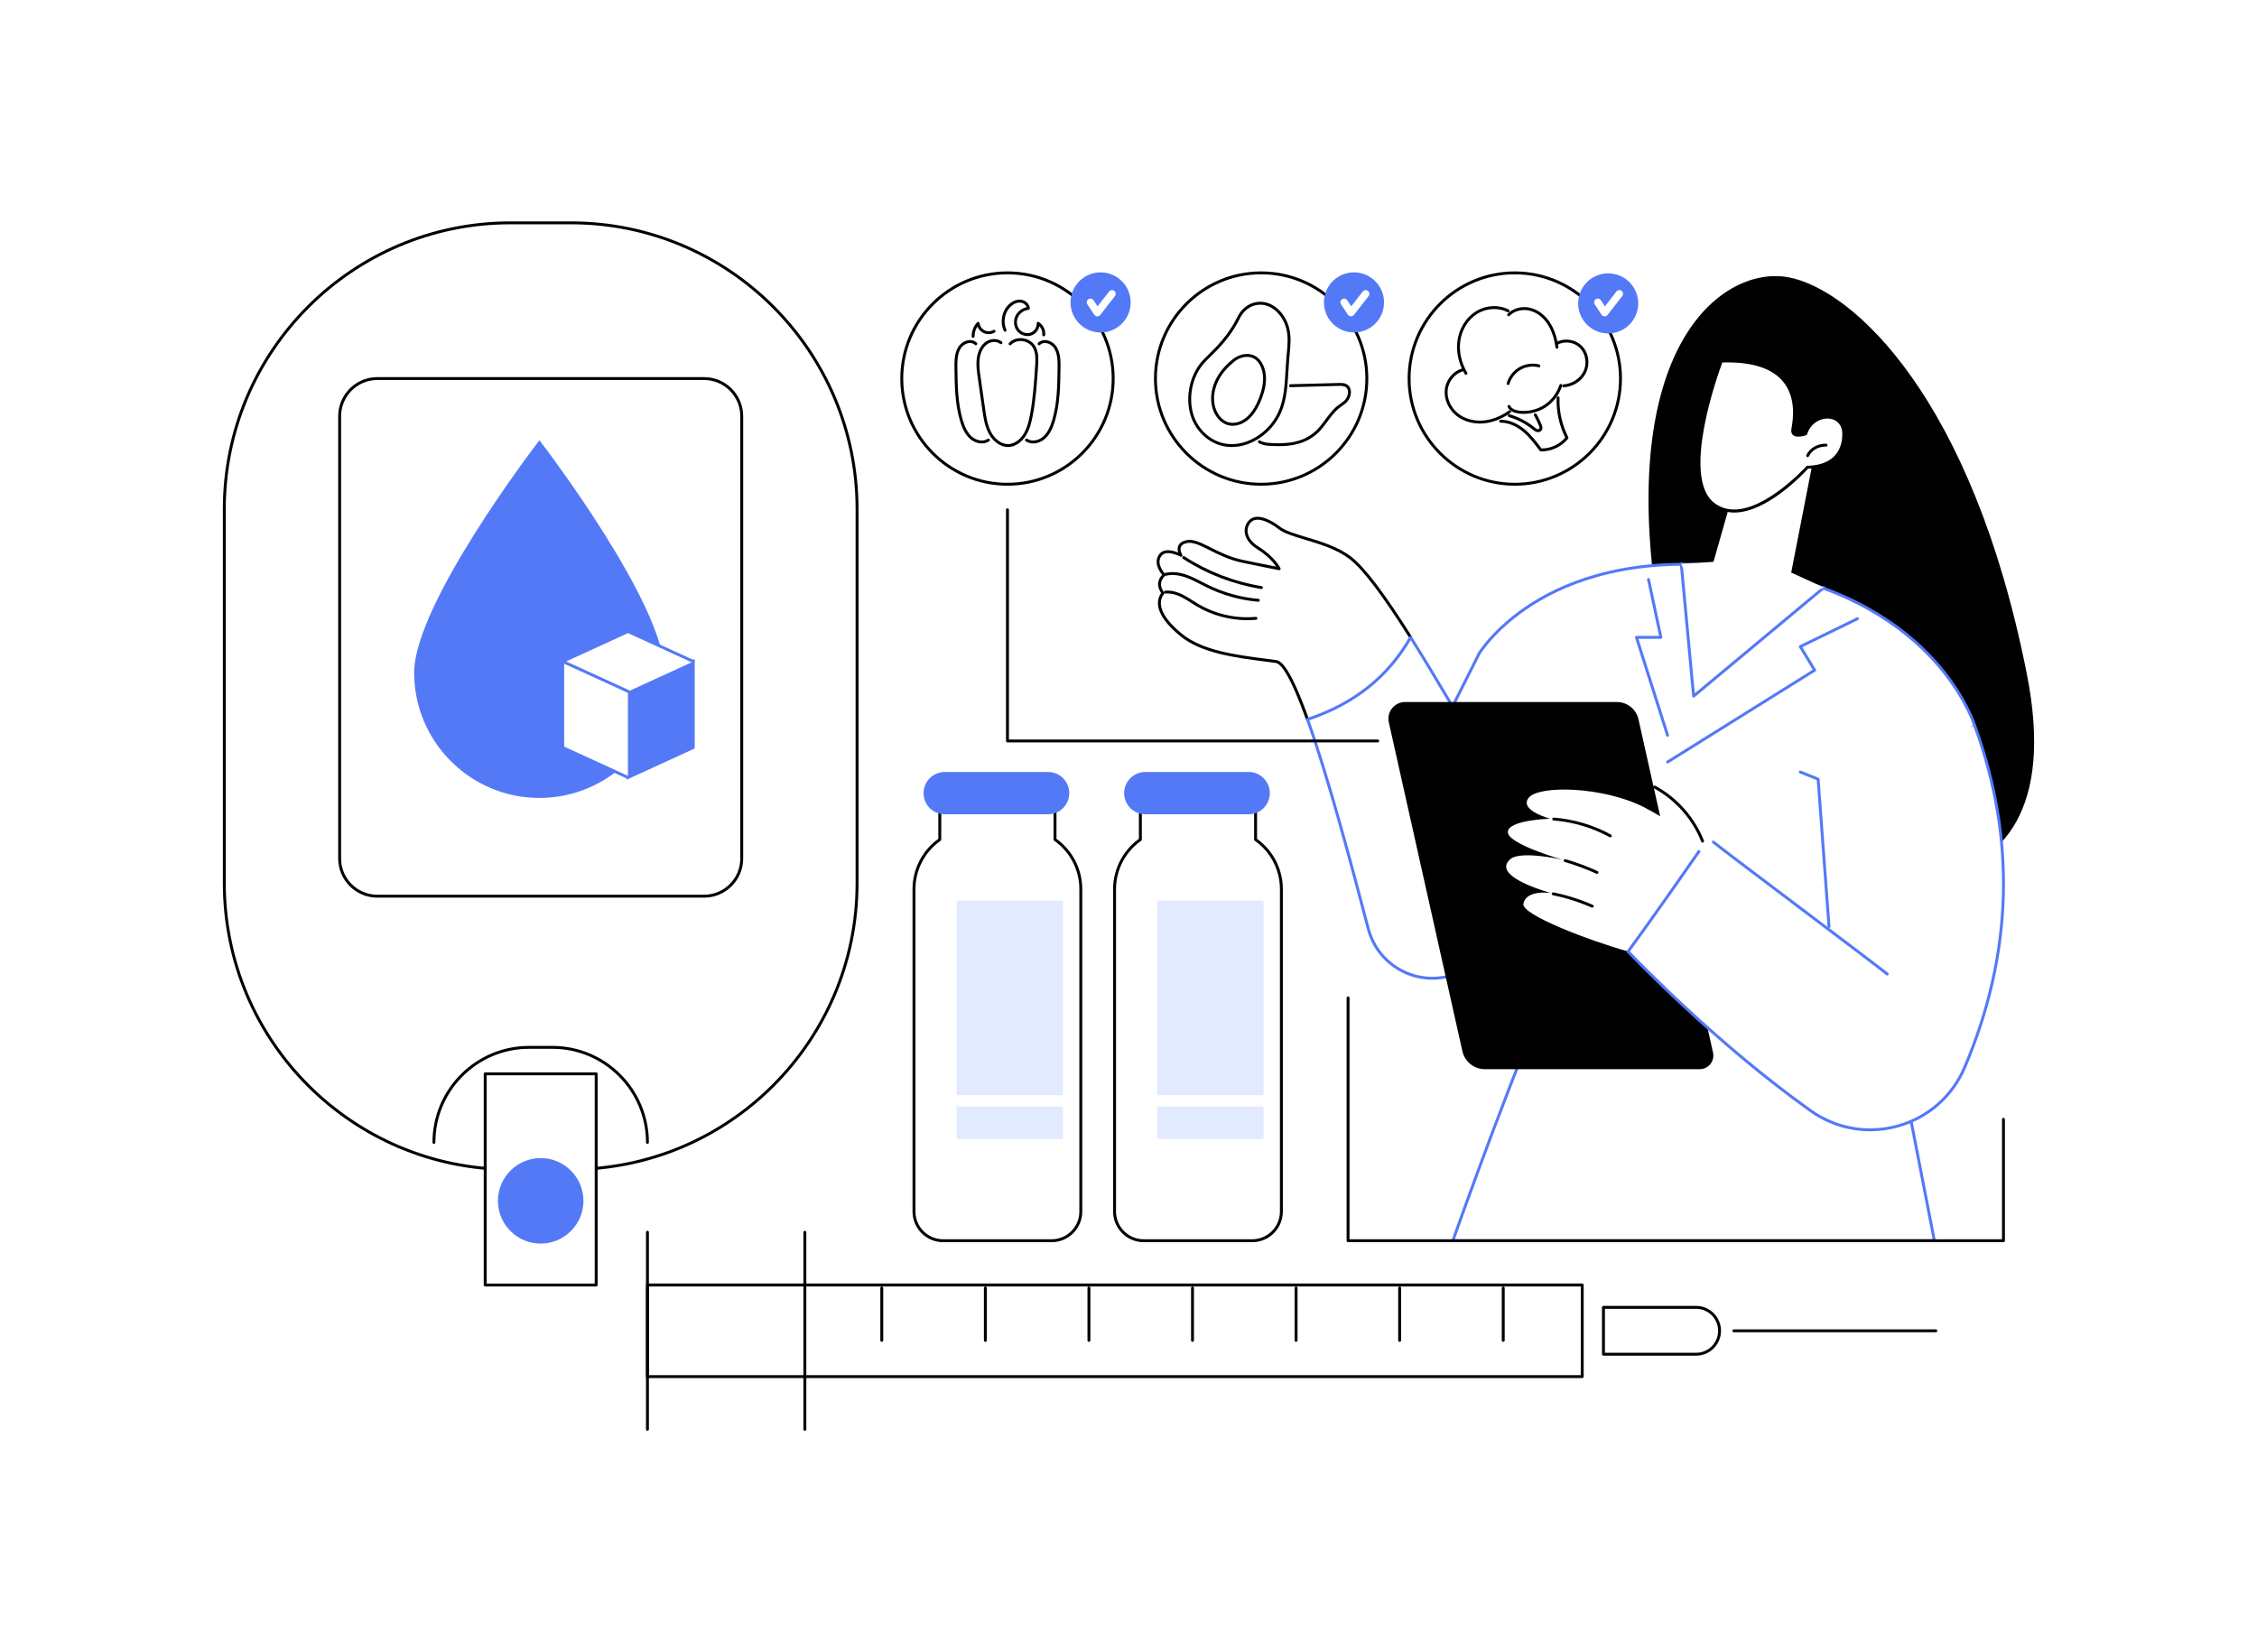 <?xml version="1.0" encoding="utf-8"?>
<!-- Generator: Adobe Illustrator 25.2.3, SVG Export Plug-In . SVG Version: 6.00 Build 0)  -->
<svg version="1.1" xmlns="http://www.w3.org/2000/svg" xmlns:xlink="http://www.w3.org/1999/xlink" x="0px" y="0px"
	 viewBox="0 0 3415 2500" style="enable-background:new 0 0 3415 2500;" xml:space="preserve">
<style type="text/css">
	.st0{fill:#FFFFFF;}
	.st1{fill:#5479F7;}
	.st2{fill:#E2EAFF;}
</style>
<g id="Background">
	<rect class="st0" width="3415" height="2500"/>
</g>
<g id="Illustration">
	<g id="Diabetes_medications_1_">
		<g>
			<g>
				<path class="st0" d="M863.83,337.2h-91.46c-239.12,0-432.97,193.85-432.97,432.97v566.42c0,239.12,193.85,432.97,432.97,432.97
					h91.46c239.12,0,432.97-193.85,432.97-432.97V770.17C1296.8,531.05,1102.95,337.2,863.83,337.2z"/>
				<path d="M863.83,1771.76h-91.46c-239.95,0-435.17-195.22-435.17-435.17V770.17C337.2,530.22,532.42,335,772.37,335h91.46
					C1103.78,335,1299,530.22,1299,770.17v566.42C1299,1576.54,1103.78,1771.76,863.83,1771.76z M772.37,339.4
					c-237.53,0-430.77,193.24-430.77,430.77v566.42c0,237.53,193.24,430.77,430.77,430.77h91.46
					c237.53,0,430.77-193.24,430.77-430.77V770.17c0-237.53-193.24-430.78-430.77-430.78H772.37z"/>
			</g>
			<g>
				<path class="st0" d="M1065.34,572.82H570.87c-31.46,0-56.96,25.5-56.96,56.96v669.34c0,31.46,25.5,56.96,56.96,56.96h494.47
					c31.46,0,56.96-25.5,56.96-56.96V629.79C1122.3,598.33,1096.79,572.82,1065.34,572.82z"/>
				<path d="M1065.33,1358.29H570.87c-32.62,0-59.16-26.54-59.16-59.16V629.79c0-32.62,26.54-59.16,59.16-59.16h494.47
					c32.62,0,59.16,26.54,59.16,59.16v669.33C1124.5,1331.75,1097.96,1358.29,1065.33,1358.29z M570.87,575.02
					c-30.2,0-54.76,24.57-54.76,54.76v669.33c0,30.2,24.57,54.76,54.76,54.76h494.47c30.2,0,54.76-24.57,54.76-54.76V629.79
					c0-30.2-24.57-54.76-54.76-54.76H570.87z"/>
			</g>
			<g>
				<g>
					<path class="st1" d="M1003.53,1017.88c0,103.47-83.88,187.35-187.35,187.35c-103.47,0-187.35-83.88-187.35-187.35
						c0-103.47,187.35-348.07,187.35-348.07S1003.53,914.41,1003.53,1017.88z"/>
					<path class="st1" d="M816.19,1207.43c-104.52,0-189.55-85.03-189.55-189.55c0-103.03,180.14-339.4,187.8-349.41l1.75-2.28
						l1.75,2.28c7.67,10.01,187.8,246.38,187.8,349.41C1005.73,1122.4,920.7,1207.43,816.19,1207.43z M816.19,673.45
						c-18.99,25.17-185.15,248.21-185.15,344.43c0,102.09,83.06,185.15,185.15,185.15c102.09,0,185.15-83.06,185.15-185.15
						C1001.33,921.66,835.18,698.62,816.19,673.45z"/>
				</g>
				<g>
					<g>
						<polygon class="st1" points="1048.94,1131.15 950.25,1176.41 950.25,1046.11 1048.94,1000.85 						"/>
						<path class="st1" d="M948.05,1179.83V1044.7l103.09-47.28v135.14L948.05,1179.83z M952.45,1047.52v125.46l94.29-43.24v-125.46
							L952.45,1047.52z"/>
					</g>
					<polygon class="st0" points="950.1,1176.41 851.41,1131.15 851.41,1000.85 950.1,1046.11 					"/>
					<polygon class="st0" points="950.25,955.59 851.41,1000.85 950.25,1046.11 1048.94,1000.85 					"/>
					<g>
						<polygon class="st0" points="950.1,1176.41 851.41,1131.15 851.41,1000.85 						"/>
						<path class="st1" d="M950.1,1178.61c-0.3,0-0.62-0.06-0.92-0.2l-98.69-45.26c-0.78-0.36-1.28-1.14-1.28-2v-130.3
							c0-1.22,0.98-2.2,2.2-2.2c1.22,0,2.2,0.98,2.2,2.2v128.88l97.41,44.67c1.1,0.51,1.59,1.81,1.08,2.92
							C951.73,1178.13,950.93,1178.61,950.1,1178.61z"/>
					</g>
					<g>
						<polygon class="st0" points="1048.94,1000.85 950.25,955.59 851.41,1000.85 950.25,1046.11 						"/>
						<path class="st1" d="M950.24,1048.31c-0.31,0-0.62-0.06-0.91-0.2l-98.84-45.26c-0.78-0.36-1.28-1.14-1.28-2
							c0-0.86,0.5-1.64,1.28-2l98.84-45.26c0.58-0.27,1.25-0.26,1.83,0l98.69,45.26c1.1,0.51,1.59,1.81,1.08,2.92
							c-0.51,1.1-1.81,1.59-2.92,1.08l-97.77-44.84l-93.55,42.84l94.47,43.26c1.11,0.5,1.59,1.81,1.08,2.91
							C951.88,1047.83,951.08,1048.31,950.24,1048.31z"/>
					</g>
				</g>
			</g>
			<g>
				<path class="st0" d="M656.57,1728.67c0-79.44,64.4-143.84,143.84-143.84h35.37c79.44,0,143.84,64.4,143.84,143.84
					L656.57,1728.67z"/>
				<path d="M979.63,1730.87c-1.22,0-2.2-0.98-2.2-2.2c0-78.1-63.54-141.64-141.65-141.64h-35.37
					c-78.1,0-141.65,63.54-141.65,141.64c0,1.22-0.98,2.2-2.2,2.2s-2.2-0.98-2.2-2.2c0-80.53,65.52-146.04,146.04-146.04h35.37
					c80.53,0,146.04,65.52,146.04,146.04C981.83,1729.88,980.85,1730.87,979.63,1730.87z"/>
			</g>
			<g>
				<rect x="734.13" y="1624.91" class="st0" width="167.94" height="319.52"/>
				<path d="M902.07,1946.63H734.13c-1.22,0-2.2-0.98-2.2-2.2v-319.52c0-1.22,0.98-2.2,2.2-2.2h167.94c1.22,0,2.2,0.98,2.2,2.2
					v319.52C904.27,1945.64,903.29,1946.63,902.07,1946.63z M736.33,1942.23h163.54v-315.12H736.33V1942.23z"/>
			</g>
			<g>
				
					<ellipse transform="matrix(0.23 -0.973 0.973 0.23 -1138.347 2195.828)" class="st1" cx="818.1" cy="1817.1" rx="62.49" ry="62.49"/>
				<path class="st1" d="M818.1,1881.79c-35.67,0-64.69-29.02-64.69-64.69c0-35.67,29.02-64.69,64.69-64.69
					c35.67,0,64.69,29.02,64.69,64.69C882.79,1852.77,853.77,1881.79,818.1,1881.79z M818.1,1756.81
					c-33.24,0-60.29,27.05-60.29,60.29c0,33.24,27.05,60.29,60.29,60.29c33.24,0,60.29-27.05,60.29-60.29
					C878.39,1783.85,851.35,1756.81,818.1,1756.81z"/>
			</g>
		</g>
		<g>
			<g>
				<path class="st0" d="M1596.31,1270.43v-45.38h-174.35v45.38c-24.47,17.12-39.04,45.11-39.04,74.97v487.93
					c0,24.36,19.75,44.11,44.11,44.11h164.2c24.36,0,44.11-19.75,44.11-44.11v-487.93
					C1635.35,1315.54,1620.77,1287.56,1596.31,1270.43z"/>
				<path d="M1591.23,1879.65h-164.2c-25.54,0-46.31-20.78-46.31-46.31v-487.93c0-30.17,14.57-58.53,39.04-76.11v-44.25
					c0-1.22,0.98-2.2,2.2-2.2h174.35c1.22,0,2.2,0.98,2.2,2.2v44.25c24.47,17.58,39.04,45.94,39.04,76.11v487.93
					C1637.54,1858.87,1616.77,1879.65,1591.23,1879.65z M1424.16,1227.25v43.18c0,0.72-0.35,1.39-0.94,1.8
					c-23.86,16.7-38.1,44.05-38.1,73.17v487.93c0,23.11,18.8,41.91,41.91,41.91h164.2c23.11,0,41.91-18.8,41.91-41.91v-487.93
					c0-29.12-14.24-56.47-38.1-73.17c-0.59-0.41-0.94-1.08-0.94-1.8v-43.18H1424.16z"/>
			</g>
			<rect x="1447.51" y="1362.75" class="st2" width="160.77" height="294.46"/>
			<rect x="1447.51" y="1674.26" class="st2" width="160.77" height="49.22"/>
			<path class="st1" d="M1585.87,1168.17h-156.45c-17.67,0-32,14.33-32,32c0,17.67,14.33,32,32,32h156.45c17.67,0,32-14.33,32-32
				C1617.87,1182.5,1603.54,1168.17,1585.87,1168.17z"/>
		</g>
		<g>
			<g>
				<g>
					<path class="st0" d="M1899.8,1270.43v-45.38h-174.35v45.38c-24.47,17.12-39.04,45.11-39.04,74.97v487.93
						c0,24.36,19.75,44.11,44.11,44.11h164.2c24.36,0,44.11-19.75,44.11-44.11v-487.93
						C1938.84,1315.54,1924.27,1287.56,1899.8,1270.43z"/>
					<path d="M1894.73,1879.65h-164.2c-25.54,0-46.31-20.78-46.31-46.31v-487.93c0-30.17,14.57-58.53,39.04-76.11l0-44.25
						c0-1.22,0.98-2.2,2.2-2.2h174.34c1.22,0,2.2,0.98,2.2,2.2v44.25c24.47,17.58,39.04,45.94,39.04,76.11v487.93
						C1941.04,1858.87,1920.26,1879.65,1894.73,1879.65z M1727.65,1227.25v43.18c0,0.72-0.35,1.39-0.94,1.8
						c-23.86,16.7-38.1,44.05-38.1,73.17v487.93c0,23.11,18.8,41.91,41.91,41.91h164.2c23.11,0,41.91-18.8,41.91-41.91v-487.93
						c0-29.12-14.24-56.47-38.1-73.17c-0.59-0.41-0.94-1.08-0.94-1.8v-43.18H1727.65z"/>
				</g>
				<path class="st1" d="M1889.36,1168.17h-156.45c-17.67,0-32,14.33-32,32c0,17.67,14.33,32,32,32h156.45c17.67,0,32-14.33,32-32
					C1921.36,1182.5,1907.03,1168.17,1889.36,1168.17z"/>
				<rect x="1751" y="1362.75" class="st2" width="160.77" height="294.46"/>
				<rect x="1751" y="1674.26" class="st2" width="160.77" height="49.22"/>
			</g>
		</g>
		<g>
			<g>
				<g>
					
						<ellipse transform="matrix(0.707 -0.707 0.707 0.707 41.434 1245.678)" class="st0" cx="1524.38" cy="572.82" rx="159.93" ry="159.93"/>
					<path d="M1524.38,734.95c-89.4,0-162.13-72.73-162.13-162.13c0-89.4,72.73-162.13,162.13-162.13
						c89.4,0,162.13,72.73,162.13,162.13C1686.51,662.22,1613.78,734.95,1524.38,734.95z M1524.38,415.1
						c-86.97,0-157.73,70.76-157.73,157.73c0,86.97,70.76,157.73,157.73,157.73c86.97,0,157.73-70.76,157.73-157.73
						C1682.11,485.85,1611.35,415.1,1524.38,415.1z"/>
				</g>
				<g>
					<path d="M1525.04,676.41c-11.25,0-22.73-8.1-29.36-20.77c-5.94-11.35-7.84-24.74-9.52-36.56l-6.78-47.82
						c-1.27-8.96-2.59-18.22-1.61-27.56c1.12-10.71,5.29-19.64,11.75-25.15c7.79-6.66,19.14-7.38,26.37-1.68
						c0.96,0.75,1.12,2.14,0.37,3.09c-0.75,0.95-2.14,1.12-3.09,0.37c-5.62-4.43-14.56-3.75-20.79,1.57
						c-5.6,4.78-9.23,12.68-10.23,22.27c-0.92,8.8,0.36,17.79,1.59,26.48l6.78,47.82c1.71,12.02,3.47,24.46,9.06,35.13
						c5.95,11.37,16.05,18.55,25.84,18.41c8.42-0.17,17.24-5.94,23.01-15.06c5.54-8.77,8.07-19.28,9.98-29.33
						c4.58-24.17,6.24-49.26,7.84-73.52c0.55-8.37,1.24-18.79-2.91-26.89c-2.98-5.82-8.92-9.91-15.88-10.94
						c-6.7-0.99-13.25,1.07-17.53,5.51c-0.84,0.88-2.24,0.9-3.11,0.06c-0.88-0.84-0.9-2.23-0.06-3.11
						c5.26-5.46,13.25-8.01,21.34-6.81c8.37,1.24,15.53,6.21,19.16,13.29c4.71,9.19,3.97,20.28,3.39,29.19
						c-1.61,24.39-3.28,49.61-7.91,74.05c-1.99,10.48-4.64,21.47-10.58,30.86c-6.65,10.52-16.61,16.92-26.64,17.11
						C1525.35,676.41,1525.2,676.41,1525.04,676.41z"/>
					<path d="M1563.17,671c-3.87,0-7.73-0.99-11.18-3.29c-1.01-0.67-1.29-2.04-0.61-3.05c0.67-1.02,2.04-1.29,3.05-0.61
						c7.57,5.04,17.81,2.03,24.01-3.55c5.86-5.28,10.21-13.28,13.69-25.18c7.4-25.33,7.74-52.37,8.07-78.52
						c0.12-9.17,0.26-20.59-4.85-29.13c-2.73-4.56-7.72-7.93-12.73-8.57c-2.43-0.32-5.94-0.1-8.81,2.71
						c-0.87,0.85-2.26,0.84-3.11-0.03c-0.85-0.87-0.84-2.26,0.03-3.11c3.21-3.16,7.63-4.55,12.45-3.94
						c6.29,0.81,12.55,5,15.94,10.68c5.74,9.61,5.59,21.72,5.47,31.44c-0.33,26.45-0.68,53.79-8.25,79.7
						c-2.34,8.01-6.44,19.54-14.97,27.22C1576.64,668.03,1569.88,671,1563.17,671z"/>
					<path d="M1485.6,671c-6.71,0-13.47-2.97-18.2-7.23c-8.53-7.69-12.63-19.22-14.97-27.22c-7.58-25.92-7.92-53.26-8.25-79.7
						c-0.12-9.73-0.28-21.84,5.47-31.45c3.39-5.67,9.65-9.87,15.94-10.68c4.81-0.62,9.24,0.78,12.45,3.93
						c0.87,0.85,0.88,2.24,0.03,3.11c-0.85,0.87-2.25,0.88-3.11,0.03c-2.87-2.81-6.37-3.03-8.81-2.71c-5,0.64-10,4.01-12.72,8.57
						c-5.11,8.54-4.96,19.96-4.85,29.13c0.33,26.15,0.67,53.18,8.07,78.52c3.48,11.9,7.83,19.91,13.69,25.18
						c6.2,5.58,16.43,8.6,24,3.55c1.01-0.67,2.38-0.4,3.05,0.61c0.67,1.01,0.4,2.38-0.61,3.05
						C1493.33,670.02,1489.47,671,1485.6,671z"/>
					<path d="M1579.27,508.94c-0.08,0-0.15,0-0.23-0.01c-1.21-0.13-2.09-1.21-1.96-2.42c0.49-4.67-1.22-9.46-4.41-12.87
						c-1.3,6.45-6.3,12.24-12.8,14.17c-7.7,2.3-16.81-0.91-21.65-7.62c-4.64-6.44-5.22-15.65-1.44-22.93
						c3.26-6.28,9.5-10.91,16.64-12.47c-1.34-3.66-5.33-6.61-9.78-6.94c-4.76-0.35-9.96,1.85-14.34,6.03
						c-9.19,8.75-11.94,23.45-6.55,34.93c0.52,1.1,0.04,2.41-1.06,2.93c-1.1,0.52-2.41,0.04-2.93-1.06
						c-6.18-13.15-3.02-29.97,7.5-39.99c5.28-5.03,11.74-7.67,17.69-7.23c7.4,0.54,13.68,6.21,14.29,12.91
						c0.11,1.19-0.75,2.24-1.93,2.38c-6.68,0.8-12.68,4.83-15.64,10.53c-3.04,5.84-2.59,13.21,1.1,18.33
						c3.78,5.24,10.86,7.75,16.82,5.98c6-1.79,10.46-8.15,9.95-14.19c-0.07-0.83,0.33-1.63,1.05-2.06s1.61-0.43,2.31,0.02
						c6.51,4.09,10.34,11.96,9.54,19.6C1581.33,508.1,1580.38,508.94,1579.27,508.94z"/>
					<path d="M1472.39,511.17c-1.2,0-2.18-0.96-2.2-2.16c-0.14-7.82,2.85-15.58,8.2-21.28c0.58-0.63,1.49-0.85,2.29-0.58
						c0.81,0.27,1.4,0.99,1.49,1.84c0.52,4.54,3.49,8.78,7.58,10.82c4.09,2.04,9.27,1.86,13.2-0.45c1.05-0.62,2.39-0.26,3.01,0.78
						c0.61,1.05,0.26,2.4-0.78,3.01c-5.27,3.09-11.93,3.32-17.39,0.59c-4.04-2.01-7.18-5.52-8.83-9.67
						c-2.9,4.37-4.47,9.6-4.37,14.87c0.02,1.21-0.95,2.22-2.16,2.24C1472.42,511.17,1472.41,511.17,1472.39,511.17z"/>
				</g>
				<g>
					
						<ellipse transform="matrix(0.201 -0.98 0.98 0.201 881.394 1997.385)" class="st1" cx="1665.2" cy="458.35" rx="45.46" ry="45.46"/>
					<g>
						<path class="st0" d="M1660.38,478.69c-0.07,0-0.14,0-0.21,0c-1.8-0.07-3.45-0.99-4.45-2.49l-10.44-15.66
							c-1.71-2.57-1.02-6.04,1.55-7.76c2.57-1.72,6.05-1.02,7.76,1.55l6.13,9.2l17.42-22.37c1.9-2.44,5.41-2.87,7.85-0.98
							c2.44,1.9,2.88,5.41,0.98,7.85l-22.18,28.5C1663.73,477.9,1662.1,478.69,1660.38,478.69z"/>
					</g>
				</g>
			</g>
			<g>
				<g>
					
						<ellipse transform="matrix(0.707 -0.707 0.707 0.707 153.848 1517.069)" class="st0" cx="1908.19" cy="572.82" rx="159.93" ry="159.93"/>
					<path d="M1908.19,734.95c-89.4,0-162.13-72.73-162.13-162.13c0-89.4,72.73-162.13,162.13-162.13
						c89.4,0,162.13,72.73,162.13,162.13C2070.32,662.22,1997.59,734.95,1908.19,734.95z M1908.19,415.1
						c-86.97,0-157.73,70.76-157.73,157.73c0,86.97,70.76,157.73,157.73,157.73c86.97,0,157.73-70.76,157.73-157.73
						C2065.92,485.85,1995.16,415.1,1908.19,415.1z"/>
				</g>
				<g>
					<g>
						
							<ellipse transform="matrix(0.316 -0.949 0.949 0.316 966.223 2257.265)" class="st1" cx="2049.01" cy="458.35" rx="45.46" ry="45.46"/>
					</g>
					<g>
						<g>
							<path class="st0" d="M2044.18,478.69c-0.07,0-0.14,0-0.21,0c-1.8-0.07-3.45-0.99-4.45-2.49l-10.44-15.66
								c-1.71-2.57-1.02-6.04,1.55-7.76c2.57-1.72,6.04-1.02,7.76,1.55l6.13,9.2l17.42-22.37c1.9-2.44,5.41-2.87,7.85-0.98
								c2.44,1.9,2.88,5.41,0.98,7.85l-22.18,28.5C2047.53,477.9,2045.9,478.69,2044.18,478.69z"/>
						</g>
					</g>
				</g>
				<g>
					<path d="M1863.75,676.41c-5.05,0-10.04-0.58-14.9-1.77c-21.61-5.26-40.15-23.13-47.21-45.52c-8.53-27.01-2.14-59.65,15.9-81.21
						c2.46-2.94,6.03-6.44,10.17-10.5c12.4-12.16,31.14-30.53,44.38-57.62c5.15-10.53,13.55-18.14,23.65-21.4
						c9.48-3.07,19.69-2.09,28.74,2.74c13.14,7.02,23.37,21.49,26.7,37.76c2.53,12.36,1.31,25.16,0.13,37.54
						c-0.23,2.38-0.46,4.76-0.66,7.13c-0.5,5.98-0.85,12.15-1.19,18.11c-1.18,20.83-2.4,42.37-10.42,61.37
						c-6.14,14.54-16.24,27.36-29.21,37.08C1895.62,670.79,1879.44,676.41,1863.75,676.41z M1906.83,461.05
						c-3.28,0-6.56,0.51-9.75,1.54c-8.95,2.9-16.43,9.7-21.05,19.15c-13.57,27.76-32.63,46.46-45.25,58.83
						c-4.06,3.98-7.56,7.41-9.88,10.18c-17.11,20.45-23.17,51.42-15.07,77.06c6.61,20.95,23.9,37.66,44.05,42.57
						c18.68,4.55,39.57-0.47,57.3-13.75c12.34-9.25,21.95-21.45,27.79-35.27c7.73-18.3,8.92-39.46,10.08-59.91
						c0.34-5.99,0.69-12.19,1.2-18.23c0.2-2.39,0.43-4.78,0.66-7.18c1.15-12.06,2.34-24.53-0.06-36.24
						c-3.08-15.02-12.45-28.34-24.47-34.76C1917.47,462.39,1912.15,461.05,1906.83,461.05z M1874.06,480.77h0.02H1874.06z"/>
					<path d="M1865.2,644.26c-3.86,0-7.63-0.75-11.12-2.28c-10.68-4.68-18.92-16.87-20.99-31.07c-1.82-12.48,0.81-26.18,7.4-38.57
						c5.35-10.06,13.19-19.28,23.98-28.19c7.47-6.16,16.97-9.3,25.34-8.4c6.88,0.74,12.85,4.1,17.25,9.71
						c5.62,7.15,8.72,17.66,8.52,28.81c-0.17,8.9-2.29,18.48-6.5,29.29c-5.6,14.4-12.4,24.78-20.79,31.76
						C1881.24,641.18,1873.04,644.26,1865.2,644.26z M1867.27,547.55c-10.34,8.53-17.83,17.32-22.9,26.86
						c-6.15,11.57-8.61,24.3-6.93,35.87c1.86,12.73,9.08,23.6,18.4,27.68c9.05,3.96,20.41,1.66,29.63-6.01
						c7.8-6.49,14.18-16.29,19.5-29.97c4.02-10.32,6.04-19.4,6.2-27.78c0.19-10.16-2.58-19.63-7.58-26.01
						c-3.71-4.72-8.51-7.43-14.27-8.05C1882.1,539.35,1873.84,542.12,1867.27,547.55z"/>
					<path d="M1934.9,675.09c-3.66,0-7.26-0.11-10.79-0.26c-6.91-0.29-13.61-0.86-19.75-4.49c-1.04-0.62-1.39-1.97-0.77-3.01
						c0.62-1.04,1.97-1.39,3.01-0.77c5.26,3.11,11.37,3.61,17.69,3.88c11.41,0.49,23.64,0.54,35.78-2.29
						c12.9-3.01,23.83-8.96,32.5-17.68c4.59-4.61,8.76-10.26,12.8-15.71c5.54-7.49,11.28-15.23,18.31-20.72
						c1.29-1.01,2.63-1.94,3.96-2.87c3.08-2.14,5.98-4.16,8.31-7.13c3.11-3.95,4.99-10.78,2.76-15.39c-2.13-4.4-7-4.88-11.86-4.76
						l-74.23,1.95c-1.13,0.01-2.23-0.93-2.26-2.14c-0.03-1.22,0.93-2.23,2.14-2.26l74.23-1.95c3.68-0.09,12.27-0.32,15.93,7.24
						c3.13,6.45,0.73,14.96-3.26,20.03c-2.74,3.48-6.05,5.78-9.25,8.02c-1.27,0.89-2.54,1.77-3.77,2.73
						c-6.56,5.12-12.11,12.62-17.48,19.87c-4.13,5.58-8.41,11.36-13.22,16.2c-9.26,9.31-20.9,15.65-34.62,18.86
						C1952.23,674.5,1943.41,675.09,1934.9,675.09z"/>
				</g>
			</g>
			<g>
				<g>
					
						<ellipse transform="matrix(0.707 -0.707 0.707 0.707 266.262 1788.46)" class="st0" cx="2291.99" cy="572.82" rx="159.93" ry="159.93"/>
					<path d="M2291.99,734.95c-89.4,0-162.13-72.73-162.13-162.13c0-89.4,72.73-162.13,162.13-162.13
						c89.4,0,162.13,72.73,162.13,162.13C2454.12,662.22,2381.39,734.95,2291.99,734.95z M2291.99,415.1
						c-86.97,0-157.73,70.76-157.73,157.73c0,86.97,70.76,157.73,157.73,157.73c86.97,0,157.73-70.76,157.73-157.73
						C2449.72,485.85,2378.97,415.1,2291.99,415.1z"/>
				</g>
				<g>
					<path d="M2218.09,567.12c-0.75,0-1.49-0.39-1.9-1.08c-9.35-15.88-13.26-33.79-11.01-50.45c2.46-18.15,12.48-34.55,26.82-43.86
						c15.44-10.03,35.43-11.3,50.9-3.26c1.08,0.56,1.5,1.89,0.94,2.97c-0.56,1.08-1.89,1.49-2.97,0.94
						c-14.09-7.33-32.34-6.14-46.48,3.04c-13.28,8.62-22.57,23.85-24.86,40.75c-2.12,15.68,1.59,32.6,10.44,47.62
						c0.62,1.05,0.27,2.4-0.78,3.01C2218.86,567.02,2218.47,567.12,2218.09,567.12z"/>
					<path d="M2239.25,640.93c-13.43,0-26.27-4.23-35.91-11.96c-12.04-9.65-18.81-25.13-17.25-39.43
						c1.68-15.47,13.35-29.04,27.74-32.28c1.19-0.27,2.36,0.48,2.63,1.66c0.27,1.19-0.48,2.36-1.66,2.63
						c-12.61,2.84-22.85,14.81-24.33,28.46c-1.4,12.84,4.73,26.79,15.63,35.53c10.14,8.13,24.19,12.04,38.54,10.75
						c12.8-1.15,26.01-6.35,38.21-15.02c0.99-0.7,2.36-0.47,3.07,0.52c0.7,0.99,0.47,2.36-0.52,3.07
						c-12.83,9.12-26.78,14.59-40.36,15.81C2243.1,640.84,2241.17,640.93,2239.25,640.93z"/>
					<path d="M2305.49,626.23c-2.48,0-4.95-0.15-7.4-0.46c-6.04-0.77-13.88-3.11-16.95-9.93c-0.5-1.11-0.01-2.41,1.1-2.91
						c1.11-0.51,2.41-0.01,2.91,1.1c2.36,5.22,9.47,6.86,13.5,7.37c12.86,1.64,26.52-1.43,37.46-8.42
						c10.93-6.98,19.46-18.08,23.38-30.45c0.37-1.16,1.6-1.8,2.76-1.43c1.16,0.37,1.8,1.6,1.43,2.76
						c-4.23,13.33-13.42,25.29-25.21,32.82C2328.75,622.89,2317.06,626.23,2305.49,626.23z"/>
					<path d="M2355.82,527.61c-1.07,0-2.01-0.78-2.17-1.88c-2.06-13.78-5.7-24.8-11.14-33.7c-6.64-10.86-16.06-18.52-26.54-21.55
						c-11.47-3.32-24.24-0.36-31.74,7.37c-0.85,0.87-2.24,0.89-3.11,0.05c-0.87-0.85-0.89-2.24-0.05-3.11
						c8.74-9,22.93-12.35,36.12-8.54c11.54,3.34,21.86,11.68,29.07,23.48c5.75,9.41,9.59,20.97,11.73,35.34
						c0.18,1.2-0.65,2.32-1.85,2.5C2356.04,527.6,2355.93,527.61,2355.82,527.61z"/>
					<path d="M2365.85,586.07c-1.15,0-2.12-0.9-2.19-2.07c-0.07-1.21,0.85-2.26,2.06-2.33c12.81-0.78,24.96-8.75,30.23-19.84
						c5.45-11.45,3.28-26.18-5.16-35c-8.71-9.11-23.72-11.33-34.18-5.04c-1.04,0.63-2.39,0.29-3.02-0.75
						c-0.63-1.04-0.29-2.39,0.75-3.02c12.15-7.29,29.55-4.76,39.63,5.77c9.81,10.26,12.26,26.69,5.96,39.93
						c-6.04,12.69-19.36,21.46-33.94,22.34C2365.94,586.07,2365.9,586.07,2365.85,586.07z"/>
					<path d="M2332.64,683.01c-0.47,0-0.93-0.01-1.4-0.02c-0.67-0.02-1.3-0.35-1.7-0.89c-7.54-10.13-15.34-20.61-25.12-28.79
						c-10.59-8.85-22.48-13.72-33.52-13.72c-0.11,0-0.17,0.01-0.32,0c-1.21,0-2.19-0.97-2.2-2.18c-0.01-1.21,0.97-2.21,2.18-2.22
						c0.11,0,0.23,0,0.34,0c12.07,0,24.96,5.23,36.34,14.74c9.89,8.27,17.68,18.61,25.18,28.67c0.07,0,0.15,0,0.22,0
						c13.48,0,26.94-6.19,35.71-16.42c-9.27-18.65-13.79-39.47-13.08-60.29c0.04-1.21,1.08-2.21,2.27-2.12
						c1.21,0.04,2.17,1.06,2.12,2.27c-0.7,20.56,3.89,41.11,13.26,59.43c0.39,0.77,0.3,1.7-0.24,2.38
						C2363.13,675.76,2347.9,683.01,2332.64,683.01z"/>
					<path d="M2327.18,653.87c-0.88,0-1.79-0.15-2.69-0.45c-2.08-0.7-3.75-2.06-5.22-3.25l-0.26-0.21
						c-10.55-8.54-23.01-15.07-36.03-18.88c-1.17-0.34-1.83-1.56-1.49-2.73c0.34-1.16,1.57-1.83,2.73-1.49
						c13.57,3.98,26.56,10.79,37.56,19.68l0.26,0.21c1.3,1.05,2.52,2.05,3.86,2.5c1,0.34,2.34,0.31,2.96-0.4
						c0.75-0.85,0.58-2.6-0.51-5.2c-2.11-5.05-4.54-10.02-7.24-14.8c-0.6-1.06-0.22-2.4,0.84-3c1.06-0.6,2.4-0.22,3,0.84
						c2.78,4.92,5.29,10.06,7.47,15.26c0.67,1.6,2.71,6.47-0.26,9.82C2330.95,653.14,2329.14,653.87,2327.18,653.87z"/>
					<path d="M2281.87,582.58c-0.2,0-0.41-0.03-0.61-0.09c-1.17-0.34-1.84-1.56-1.5-2.72c2.91-10.08,9.79-18.85,18.89-24.07
						c9.09-5.22,20.14-6.75,30.31-4.19c1.18,0.3,1.89,1.49,1.6,2.67c-0.3,1.18-1.51,1.89-2.67,1.6c-9.08-2.29-18.93-0.93-27.05,3.74
						c-8.11,4.66-14.26,12.49-16.85,21.48C2283.7,581.96,2282.82,582.58,2281.87,582.58z"/>
				</g>
			</g>
			<g>
				
					<ellipse transform="matrix(0.23 -0.973 0.973 0.23 1427.774 2720.773)" class="st1" cx="2432.81" cy="458.35" rx="45.46" ry="45.46"/>
			</g>
			<g>
				<g>
					<path class="st0" d="M2427.99,478.69c-0.07,0-0.14,0-0.21,0c-1.8-0.07-3.45-0.99-4.45-2.49l-10.44-15.66
						c-1.71-2.57-1.02-6.04,1.55-7.76c2.57-1.72,6.05-1.02,7.76,1.55l6.13,9.2l17.42-22.37c1.9-2.44,5.41-2.87,7.85-0.98
						c2.44,1.9,2.88,5.41,0.98,7.85l-22.18,28.5C2431.34,477.9,2429.71,478.69,2427.99,478.69z"/>
				</g>
			</g>
		</g>
		<g>
			<g>
				<rect x="979.63" y="1944.43" class="st0" width="1414.37" height="138.62"/>
				<path d="M2394.01,2085.24H979.63c-1.22,0-2.2-0.98-2.2-2.2v-138.62c0-1.22,0.98-2.2,2.2-2.2h1414.37c1.22,0,2.2,0.98,2.2,2.2
					v138.62C2396.21,2084.26,2395.22,2085.24,2394.01,2085.24z M981.83,2080.84h1409.98v-134.22H981.83V2080.84z"/>
			</g>
			<path d="M1217.81,2165c-1.22,0-2.2-0.98-2.2-2.2v-298.13c0-1.22,0.98-2.2,2.2-2.2s2.2,0.98,2.2,2.2v298.13
				C1220.01,2164.02,1219.02,2165,1217.81,2165z"/>
			<path d="M979.63,2165c-1.22,0-2.2-0.98-2.2-2.2v-298.13c0-1.22,0.98-2.2,2.2-2.2c1.22,0,2.2,0.98,2.2,2.2v298.13
				C981.83,2164.02,980.85,2165,979.63,2165z"/>
			<g>
				<path class="st0" d="M2566.37,1978.27h-140.23v70.93h140.23c19.59,0,35.46-15.88,35.46-35.46
					C2601.83,1994.15,2585.95,1978.27,2566.37,1978.27z"/>
				<path d="M2566.37,2051.4h-140.23c-1.22,0-2.2-0.98-2.2-2.2v-70.93c0-1.22,0.98-2.2,2.2-2.2h140.23
					c20.77,0,37.66,16.9,37.66,37.66S2587.13,2051.4,2566.37,2051.4z M2428.34,2047h138.03c18.34,0,33.26-14.92,33.26-33.26
					c0-18.34-14.92-33.26-33.26-33.26h-138.03V2047z"/>
			</g>
			<path d="M2929.05,2015.94h-305.66c-1.22,0-2.2-0.98-2.2-2.2c0-1.22,0.98-2.2,2.2-2.2h305.66c1.22,0,2.2,0.98,2.2,2.2
				C2931.25,2014.95,2930.26,2015.94,2929.05,2015.94z"/>
			<path d="M1334.2,2030.43c-1.22,0-2.2-0.98-2.2-2.2v-79.28c0-1.22,0.98-2.2,2.2-2.2c1.22,0,2.2,0.98,2.2,2.2v79.28
				C1336.4,2029.44,1335.42,2030.43,1334.2,2030.43z"/>
			<path d="M1490.92,2030.43c-1.22,0-2.2-0.98-2.2-2.2v-79.28c0-1.22,0.98-2.2,2.2-2.2c1.22,0,2.2,0.98,2.2,2.2v79.28
				C1493.12,2029.44,1492.14,2030.43,1490.92,2030.43z"/>
			<path d="M1647.63,2030.43c-1.22,0-2.2-0.98-2.2-2.2v-79.28c0-1.22,0.98-2.2,2.2-2.2c1.22,0,2.2,0.98,2.2,2.2v79.28
				C1649.83,2029.44,1648.85,2030.43,1647.63,2030.43z"/>
			<path d="M1804.35,2030.43c-1.22,0-2.2-0.98-2.2-2.2v-79.28c0-1.22,0.98-2.2,2.2-2.2c1.22,0,2.2,0.98,2.2,2.2v79.28
				C1806.55,2029.44,1805.56,2030.43,1804.35,2030.43z"/>
			<path d="M1961.06,2030.43c-1.22,0-2.2-0.98-2.2-2.2v-79.28c0-1.22,0.98-2.2,2.2-2.2s2.2,0.98,2.2,2.2v79.28
				C1963.26,2029.44,1962.28,2030.43,1961.06,2030.43z"/>
			<path d="M2117.78,2030.43c-1.22,0-2.2-0.98-2.2-2.2v-79.28c0-1.22,0.98-2.2,2.2-2.2s2.2,0.98,2.2,2.2v79.28
				C2119.98,2029.44,2118.99,2030.43,2117.78,2030.43z"/>
			<path d="M2274.49,2030.43c-1.22,0-2.2-0.98-2.2-2.2v-79.28c0-1.22,0.98-2.2,2.2-2.2s2.2,0.98,2.2,2.2v79.28
				C2276.69,2029.44,2275.71,2030.43,2274.49,2030.43z"/>
		</g>
		<g>
			<g>
				<path d="M2743.33,1321.18c0,0,406.06,115.99,323.36-301.68c-82.7-417.68-262.9-581.27-360.1-599.82
					c-97.2-18.54-257.86,97.39-200.03,491.26L2743.33,1321.18z"/>
				<g>
					<g>
						<path class="st0" d="M2236.46,1132.21c-36.78-55.07-140.59-247.87-193.59-288.28c-34.3-26.15-87.92-30.13-107.38-45.2
							c-14.82-11.47-32.03-18.56-41.54-12.13c-11.16,7.55-14.35,27.82,9.33,42.47c23.68,14.65,32.21,31.53,32.21,31.53
							s-14.33-2.73-55.11-11.17c-40.78-8.44-66.09-34.07-85.03-29.81c-18.94,4.25-8.44,20.66-8.44,20.66
							c-18.54-8.73-30.08-7.03-33.93,4.85c-3.85,11.88,8.34,24.83,8.34,24.83c-14.35,13.48-1.6,27.43-1.6,27.43
							c-10.93,13.29-7.39,35.36,28.04,63.91c35.43,28.55,96.57,33.26,143.01,39.72c34.29,4.77,102.1,262.15,139.56,404.5
							c15.78,59.97,81.61,91.29,138.2,65.94c22.2-9.95,44.37-23.75,63-42.88L2236.46,1132.21z"/>
						<path d="M1978.35,1090.83c-0.9,0-1.75-0.56-2.07-1.46c-24.94-69.42-38.68-85.18-45.82-86.17c-5.49-0.76-11.19-1.5-17.02-2.26
							c-44.69-5.8-95.35-12.37-127.06-37.93c-21.21-17.09-32.71-33.04-34.18-47.4c-0.69-6.69,0.95-12.95,4.74-18.22
							c-2.89-4.07-9.47-15.88,1.39-27.54c-3.27-4.03-10.85-14.88-7.44-25.4c1.65-5.1,4.63-8.61,8.85-10.44
							c5.6-2.43,13.29-1.74,22.9,2.02c-0.88-2.9-1.34-6.57,0.08-10.02c1.75-4.24,5.83-7.12,12.15-8.54
							c10.55-2.38,22.31,3.54,37.18,11.02c13.76,6.92,29.35,14.76,48.78,18.78c27.4,5.67,42.95,8.78,50.13,10.2
							c-4-5.78-12.95-16.7-28.83-26.53c-16.14-9.98-18.75-21.45-18.87-27.39c-0.15-7.64,3.38-14.66,9.46-18.77
							c11.15-7.55,30.1,1.36,44.12,12.21c8.1,6.27,22.61,10.62,39.4,15.66c22.59,6.77,48.19,14.45,67.97,29.53
							c20.43,15.58,50.56,55.19,92.1,121.1c0.65,1.03,0.34,2.39-0.69,3.03c-1.03,0.65-2.39,0.34-3.03-0.69
							c-41.26-65.46-71.04-104.69-91.05-119.94c-19.14-14.59-44.33-22.15-66.56-28.81c-17.22-5.16-32.09-9.62-40.83-16.39
							c-16.09-12.45-31.38-17.18-38.96-12.05c-4.84,3.28-7.66,8.9-7.53,15.04c0.18,8.72,6.14,17.15,16.79,23.74
							c23.93,14.81,32.65,31.69,33.01,32.4c0.38,0.75,0.3,1.65-0.21,2.32c-0.51,0.67-1.34,0.99-2.17,0.84
							c-0.14-0.03-14.82-2.83-55.15-11.18c-19.99-4.14-36.55-12.47-49.86-19.16c-14.09-7.09-25.23-12.69-34.24-10.66
							c-4.83,1.08-7.87,3.07-9.04,5.9c-2.06,4.97,1.94,11.36,1.97,11.43c0.52,0.82,0.44,1.9-0.21,2.63
							c-0.64,0.73-1.7,0.96-2.58,0.54c-10.88-5.12-19.11-6.54-24.48-4.22c-3.05,1.32-5.15,3.86-6.42,7.76
							c-3.4,10.48,7.74,22.52,7.85,22.64c0.83,0.89,0.79,2.28-0.1,3.11c-12.62,11.86-1.94,23.84-1.48,24.34
							c0.74,0.81,0.77,2.04,0.08,2.88c-3.85,4.68-5.48,10.19-4.84,16.38c1.33,12.97,12.59,28.33,32.56,44.42
							c30.75,24.78,80.75,31.27,124.87,36.99c5.85,0.76,11.56,1.5,17.06,2.27c7.85,1.09,21.51,11.51,49.36,89.04
							c0.41,1.14-0.18,2.4-1.33,2.81C1978.84,1090.79,1978.59,1090.83,1978.35,1090.83z"/>
						<path class="st1" d="M2167.35,1482.48c-15.15,0-30.28-3.36-44.3-10.06c-27.19-13-47.19-37.18-54.86-66.33
							c-23.84-90.59-59.87-227.49-91.92-316.71c-0.2-0.56-0.17-1.17,0.09-1.7c0.26-0.53,0.72-0.94,1.28-1.13
							c70.15-23.5,120.81-63.79,154.88-123.19c0.38-0.67,1.09-1.09,1.86-1.1c0.81,0.01,1.5,0.37,1.91,1.03
							c20.88,33.13,41.43,67.7,59.56,98.19c17.42,29.3,32.46,54.59,42.42,69.51c0.19,0.29,0.31,0.62,0.35,0.96l35.07,296.37
							c0.08,0.66-0.15,1.32-0.61,1.79c-16.99,17.45-38.42,32.04-63.68,43.35C2196,1479.48,2181.67,1482.48,2167.35,1482.48z
							 M1981.17,1089.99c31.92,89.43,67.6,225.01,91.27,314.97c7.34,27.9,26.48,51.04,52.5,63.49c26.1,12.49,56.24,12.85,82.68,1.01
							c24.39-10.93,45.11-24.94,61.59-41.66l-34.88-294.8c-10.03-15.07-24.97-40.21-42.25-69.27
							c-17.56-29.53-37.39-62.89-57.57-95.02C2100.26,1026.74,2050.04,1066.46,1981.17,1089.99z"/>
						<path d="M1887.22,938.44c-26.74,0-53.47-7.23-76.49-20.87c-2.81-1.67-5.61-3.45-8.3-5.17c-4.64-2.96-9.43-6.01-14.37-8.51
							c-8.88-4.48-17.11-6.39-24.41-5.68c-1.21,0.1-2.29-0.77-2.4-1.98c-0.12-1.21,0.77-2.28,1.98-2.4
							c8.17-0.79,17.18,1.27,26.82,6.13c5.14,2.59,10.03,5.71,14.76,8.72c2.67,1.7,5.43,3.46,8.18,5.09
							c26.04,15.42,57,22.41,87.13,19.67c1.22-0.11,2.28,0.78,2.39,1.99c0.11,1.21-0.78,2.28-1.99,2.39
							C1896.08,938.24,1891.65,938.44,1887.22,938.44z"/>
						<path d="M1903.96,910.55c-0.06,0-0.13,0-0.19-0.01c-27.06-2.31-53.16-9.53-77.57-21.45c-3.16-1.54-6.28-3.16-9.4-4.78
							c-6.7-3.48-13.63-7.07-20.75-9.75c-11.83-4.45-22.5-5.6-31.73-3.41c-1.19,0.28-2.37-0.45-2.65-1.63
							c-0.28-1.18,0.45-2.37,1.63-2.65c10.1-2.4,21.63-1.19,34.3,3.58c7.36,2.77,14.41,6.43,21.22,9.96
							c3.09,1.6,6.18,3.21,9.31,4.73c23.92,11.68,49.49,18.75,76.01,21.02c1.21,0.1,2.11,1.17,2,2.38
							C1906.06,909.68,1905.09,910.55,1903.96,910.55z"/>
						<path d="M1908.58,891.29c-0.12,0-0.24-0.01-0.36-0.03c-41.88-6.82-82.83-22.62-118.43-45.71c-1.02-0.66-1.31-2.02-0.65-3.04
							c0.66-1.02,2.02-1.31,3.04-0.65c35.09,22.76,75.46,38.33,116.74,45.05c1.2,0.2,2.01,1.33,1.82,2.53
							C1910.58,890.52,1909.64,891.29,1908.58,891.29z"/>
					</g>
					<g>
						<path class="st0" d="M2926.85,1877.45h-728.56c0,0,99.25-281.7,154.56-396.04l504.29,37.6L2926.85,1877.45z"/>
						<path class="st1" d="M2926.85,1879.65h-728.56c-0.71,0-1.38-0.35-1.8-0.93c-0.41-0.58-0.52-1.33-0.28-2
							c0.99-2.82,99.93-283.13,154.66-396.27c0.39-0.81,1.25-1.32,2.14-1.24l504.29,37.6c0.99,0.07,1.81,0.8,2,1.77l69.7,358.44
							c0.13,0.64-0.04,1.31-0.46,1.82C2928.13,1879.35,2927.5,1879.65,2926.85,1879.65z M2201.4,1875.25h722.78l-68.87-354.17
							l-501.12-37.37C2302.47,1591.19,2212.1,1845.06,2201.4,1875.25z"/>
					</g>
					<path class="st0" d="M2988.14,1098.71c0,0-57.05-190.45-333.86-235.77c-309.9-50.74-416.16,125.82-416.16,125.82l-94.94,189.2
						l158.3,234.05l53.52-137.4v233.69c0,0,482.17,22.96,482.32,22.22l75.12-200.23L2988.14,1098.71z"/>
					<path class="st1" d="M2836.22,1532.69c-1.05,0-2.47-0.05-4.41-0.12c-3.54-0.13-8.74-0.34-15.34-0.61
						c-13.2-0.56-32.05-1.39-54.67-2.42c-45.23-2.05-105.51-4.85-165.8-7.67c-120.56-5.65-241.11-11.39-241.11-11.39
						c-1.17-0.06-2.09-1.02-2.09-2.2v-221.98l-49.28,126.49c-0.3,0.76-0.99,1.3-1.8,1.39c-0.81,0.09-1.61-0.28-2.07-0.95
						l-158.3-234.05c-0.45-0.66-0.5-1.51-0.14-2.22l94.94-189.2c0.35-0.6,27.69-45.21,92.73-82.85
						c59.89-34.66,165.03-70.46,325.75-44.15c143.62,23.51,227.18,86.7,272,135.57c48.64,53.04,63.47,101.27,63.61,101.75
						c0.28,0.93-0.09,1.93-0.9,2.47l-200.88,132.61l51.02,296.98c0.05,0.27,0.04,0.54-0.01,0.81
						C2839.2,1532.32,2839.05,1532.69,2836.22,1532.69z M2357.2,1506.19c157.51,7.5,447.58,21.17,477.51,22.09l-50.82-295.79
						c-0.15-0.86,0.23-1.73,0.96-2.21l200.68-132.48c-2.93-8.58-19.12-51.66-62.3-98.68c-44.34-48.28-127.06-110.72-269.3-134.01
						c-159.29-26.08-263.35,9.25-322.59,43.47c-64.17,37.07-91.07,80.87-91.33,81.31l-94.28,187.9l155.23,229.51l52-133.49
						c0.38-0.99,1.43-1.56,2.46-1.36c1.04,0.2,1.79,1.1,1.79,2.16V1506.19z"/>
					<g>
						<path d="M2246.79,1617.89h324.95c13.25,0,23.08-12.27,20.19-25.2l-112.8-504.24c-3.42-15.3-17.01-26.18-32.69-26.18h-320.39
							c-16.19,0-28.21,15-24.67,30.8l111.29,497.49C2216.24,1606.53,2230.42,1617.89,2246.79,1617.89z"/>
						<g>
							<path class="st0" d="M2988.14,1098.71l-239.08,54.79l18.34,248.51c0,0-218.97-149.75-280.38-180.8
								c-61.41-31.05-157.77-33.39-173.75-14.33c-15.98,19.06,32.15,31.99,32.15,31.99s-63.41,1.73-63.93,20.08
								c-0.52,18.35,82.63,41.9,82.63,41.9s-62.79-14.22-78.65-1c-15.86,13.22-5.67,31.38,61.11,51.55c0,0-37.49-5.99-41.56,16.29
								c-3.04,16.63,100.77,55.98,158.38,72.05c0,0,126.11,134.07,276.07,240.9c80.92,57.64,194.38,25.9,233.21-65.55
								C3024.17,1493.84,3066.53,1313.75,2988.14,1098.71z"/>
							<path class="st1" d="M2829.64,1711.83c-32.4,0-64.27-10.04-91.43-29.38c-148.42-105.73-275.13-239.84-276.39-241.19
								c-0.73-0.78-0.8-1.96-0.17-2.82c0.37-0.5,37.96-51.41,107.2-151.3c0.69-1,2.06-1.25,3.06-0.56c1,0.69,1.25,2.06,0.56,3.06
								c-62.75,90.53-99.53,140.86-106.18,149.92c13.58,14.24,134.34,139.46,274.48,239.29c38.12,27.15,85.77,35.44,130.75,22.74
								c44.82-12.65,80.96-44.5,99.15-87.36c72.49-170.75,77.68-343.95,15.41-514.78c-0.42-1.14,0.17-2.4,1.31-2.82
								c1.14-0.41,2.41,0.17,2.82,1.31c62.66,171.91,57.45,346.19-15.49,518c-18.72,44.1-55.9,76.86-102.01,89.88
								C2858.49,1709.85,2844.01,1711.83,2829.64,1711.83z"/>
							<path d="M2436.51,1267.03c-0.36,0-0.72-0.09-1.05-0.27c-25.95-14.22-55.27-22.94-84.77-25.22c-1.21-0.09-2.12-1.15-2.02-2.36
								c0.09-1.21,1.13-2.11,2.36-2.02c30.12,2.33,60.05,11.23,86.55,25.75c1.07,0.58,1.46,1.92,0.87,2.99
								C2438.04,1266.62,2437.29,1267.03,2436.51,1267.03z"/>
							<path d="M2416.31,1322.3c-0.31,0-0.62-0.06-0.91-0.2c-15.44-7.06-31.53-13.04-47.84-17.76c-1.17-0.34-1.84-1.56-1.5-2.73
								c0.34-1.17,1.55-1.83,2.73-1.5c16.51,4.79,32.81,10.84,48.45,17.99c1.1,0.5,1.59,1.81,1.08,2.91
								C2417.94,1321.82,2417.14,1322.3,2416.31,1322.3z"/>
							<path d="M2409.22,1373.5c-0.29,0-0.6-0.06-0.88-0.19c-18.8-8.29-38.55-14.56-58.69-18.65c-1.19-0.24-1.96-1.4-1.72-2.59
								c0.24-1.19,1.39-1.94,2.59-1.72c20.45,4.15,40.5,10.52,59.58,18.93c1.11,0.49,1.62,1.79,1.13,2.9
								C2410.87,1373.01,2410.07,1373.5,2409.22,1373.5z"/>
							<path class="st1" d="M2855.56,1476.16c-0.48,0-0.97-0.16-1.37-0.48c-14.08-11.3-73.78-56.31-131.52-99.85
								c-57.76-43.56-117.48-88.6-131.62-99.93c-0.95-0.76-1.1-2.14-0.34-3.09c0.76-0.95,2.14-1.1,3.09-0.34
								c14.08,11.3,73.78,56.31,131.52,99.85c57.76,43.56,117.48,88.6,131.62,99.93c0.95,0.76,1.1,2.14,0.34,3.09
								C2856.85,1475.88,2856.21,1476.16,2855.56,1476.16z"/>
							<path d="M2576.13,1275.04c-0.88,0-1.71-0.53-2.05-1.4c-13.33-34-39.4-63.44-71.54-80.79c-1.07-0.58-1.47-1.91-0.89-2.98
								c0.58-1.07,1.91-1.47,2.98-0.89c33.04,17.83,59.84,48.1,73.54,83.05c0.44,1.13-0.11,2.41-1.24,2.85
								C2576.67,1274.99,2576.4,1275.04,2576.13,1275.04z"/>
							<path class="st1" d="M2767.4,1404.21c-1.14,0-2.1-0.88-2.19-2.04l-16.36-221.65l-25.68-10.31c-1.13-0.45-1.67-1.73-1.22-2.86
								c0.45-1.13,1.74-1.67,2.86-1.22l26.95,10.83c0.78,0.31,1.31,1.04,1.37,1.88l16.46,223.01c0.09,1.21-0.82,2.27-2.03,2.35
								C2767.51,1404.21,2767.46,1404.21,2767.4,1404.21z"/>
						</g>
					</g>
					<path class="st1" d="M2562.57,1055.58c-0.28,0-0.57-0.05-0.84-0.17c-0.75-0.31-1.27-1.02-1.35-1.83l-18.73-200.26
						c-0.11-1.21,0.78-2.28,1.99-2.39c1.19-0.11,2.28,0.78,2.4,1.99l18.33,196.1l193.96-161.62c0.94-0.78,2.32-0.65,3.1,0.28
						c0.78,0.93,0.65,2.32-0.28,3.1l-197.17,164.29C2563.57,1055.41,2563.07,1055.58,2562.57,1055.58z"/>
					<path class="st1" d="M2523.19,1155.28c-0.73,0-1.45-0.37-1.87-1.04c-0.64-1.03-0.33-2.39,0.7-3.03l220.67-137.82l-20.58-33.84
						c-0.32-0.53-0.41-1.17-0.23-1.76c0.17-0.59,0.59-1.09,1.15-1.36l86.46-42.18c1.1-0.53,2.41-0.08,2.94,1.01
						c0.53,1.09,0.08,2.41-1.01,2.94l-84.29,41.12l20.45,33.63c0.62,1.03,0.31,2.37-0.72,3.01l-222.51,138.97
						C2523.99,1155.18,2523.59,1155.28,2523.19,1155.28z"/>
					<path class="st1" d="M2523.19,1114.9c-0.93,0-1.8-0.6-2.1-1.53l-47.12-148.25c-0.21-0.67-0.09-1.4,0.32-1.97
						c0.41-0.56,1.07-0.9,1.78-0.9h34.21l-18.1-84.91c-0.25-1.19,0.5-2.36,1.69-2.61c1.16-0.25,2.35,0.5,2.61,1.69l18.67,87.57
						c0.14,0.65-0.02,1.33-0.44,1.84c-0.42,0.52-1.05,0.82-1.71,0.82h-33.92l46.21,145.39c0.37,1.16-0.27,2.39-1.43,2.76
						C2523.64,1114.87,2523.41,1114.9,2523.19,1114.9z"/>
				</g>
				<g>
					<path class="st0" d="M2746.95,678.13l-36.74,188.27l49.53,22.69c0,0-79.57,30.82-177.24,55.46l-38.65-91.43l48.77-2.93
						l31.35-109.98L2746.95,678.13z"/>
					<g>
						<g>
							<path class="st0" d="M2604.45,546.35c0,0-67.02,173.36-12.3,216.12c54.72,42.76,142.71-55.62,142.71-55.62
								s54.82,2.99,54.82-50.41c0-33.81-47.01-33.66-57.55,0c0,0-21.75,7.76-19.52-6.63
								C2714.85,635.42,2736.09,541.58,2604.45,546.35z"/>
							<path d="M2624.16,775.57c-11.7,0-23.05-3.3-33.37-11.36c-55.37-43.27,8.84-211.51,11.6-218.65c0.32-0.82,1.09-1.37,1.97-1.4
								c45.18-1.64,77.4,8.13,95.71,29.04c23.27,26.57,17.08,62.99,15.05,74.96c-0.13,0.78-0.24,1.45-0.33,2
								c-0.55,3.53,0.71,4.57,1.13,4.91c3.02,2.49,10.83,0.78,14.48-0.36c6.64-19.39,25.04-27.58,39.26-25.41
								c10.75,1.64,22.23,9.64,22.23,27.15c0,16.12-4.86,28.9-14.45,37.98c-14.99,14.2-36.55,14.74-41.62,14.66
								C2728.52,717.07,2673.4,775.57,2624.16,775.57z M2605.99,548.5c-6.07,16.28-62.79,172.93-12.48,212.24
								c9.27,7.25,19.61,10.23,30.34,10.24c50,0.01,108.67-64.79,109.38-65.59c0.44-0.5,1.07-0.73,1.76-0.73
								c0.23,0.02,24.11,1.1,39.45-13.45c8.67-8.22,13.06-19.91,13.06-34.77c0-12.51-6.91-21.03-18.5-22.8
								c-12.69-1.92-29.17,5.63-34.75,23.46c-0.21,0.66-0.71,1.18-1.36,1.41c-1.41,0.5-13.92,4.77-19.76-0.06
								c-1.64-1.36-3.44-4.02-2.67-8.98c0.09-0.57,0.21-1.26,0.34-2.06c1.95-11.46,7.87-46.33-14.02-71.32
								C2679.56,556.45,2649.02,547.19,2605.99,548.5z"/>
						</g>
						<path d="M2735.13,691.7c-0.29,0-0.59-0.06-0.88-0.19c-1.11-0.49-1.62-1.79-1.13-2.9c4.6-10.46,17.23-17.75,29.95-17.2
							c1.21,0.05,2.16,1.07,2.11,2.28c-0.05,1.22-1.12,2.18-2.28,2.11c-10.99-0.41-21.86,5.71-25.76,14.58
							C2736.79,691.21,2735.98,691.7,2735.13,691.7z"/>
					</g>
				</g>
			</g>
			<path d="M3031.39,1879.65h-991.68c-1.22,0-2.2-0.98-2.2-2.2v-367.47c0-1.22,0.98-2.2,2.2-2.2c1.22,0,2.2,0.98,2.2,2.2v365.27
				h987.28v-181.54c0-1.22,0.98-2.2,2.2-2.2s2.2,0.98,2.2,2.2v183.73C3033.59,1878.67,3032.61,1879.65,3031.39,1879.65z"/>
		</g>
		<path d="M2084.57,1123.44h-560.19c-1.22,0-2.2-0.98-2.2-2.2V771.4c0-1.22,0.98-2.2,2.2-2.2s2.2,0.98,2.2,2.2v347.64h557.99
			c1.22,0,2.2,0.98,2.2,2.2C2086.77,1122.46,2085.79,1123.44,2084.57,1123.44z"/>
	</g>
	<g>
	</g>
	<g>
	</g>
	<g>
	</g>
	<g>
	</g>
	<g>
	</g>
	<g>
	</g>
	<g>
	</g>
	<g>
	</g>
	<g>
	</g>
	<g>
	</g>
	<g>
	</g>
	<g>
	</g>
	<g>
	</g>
	<g>
	</g>
	<g>
	</g>
</g>
</svg>
